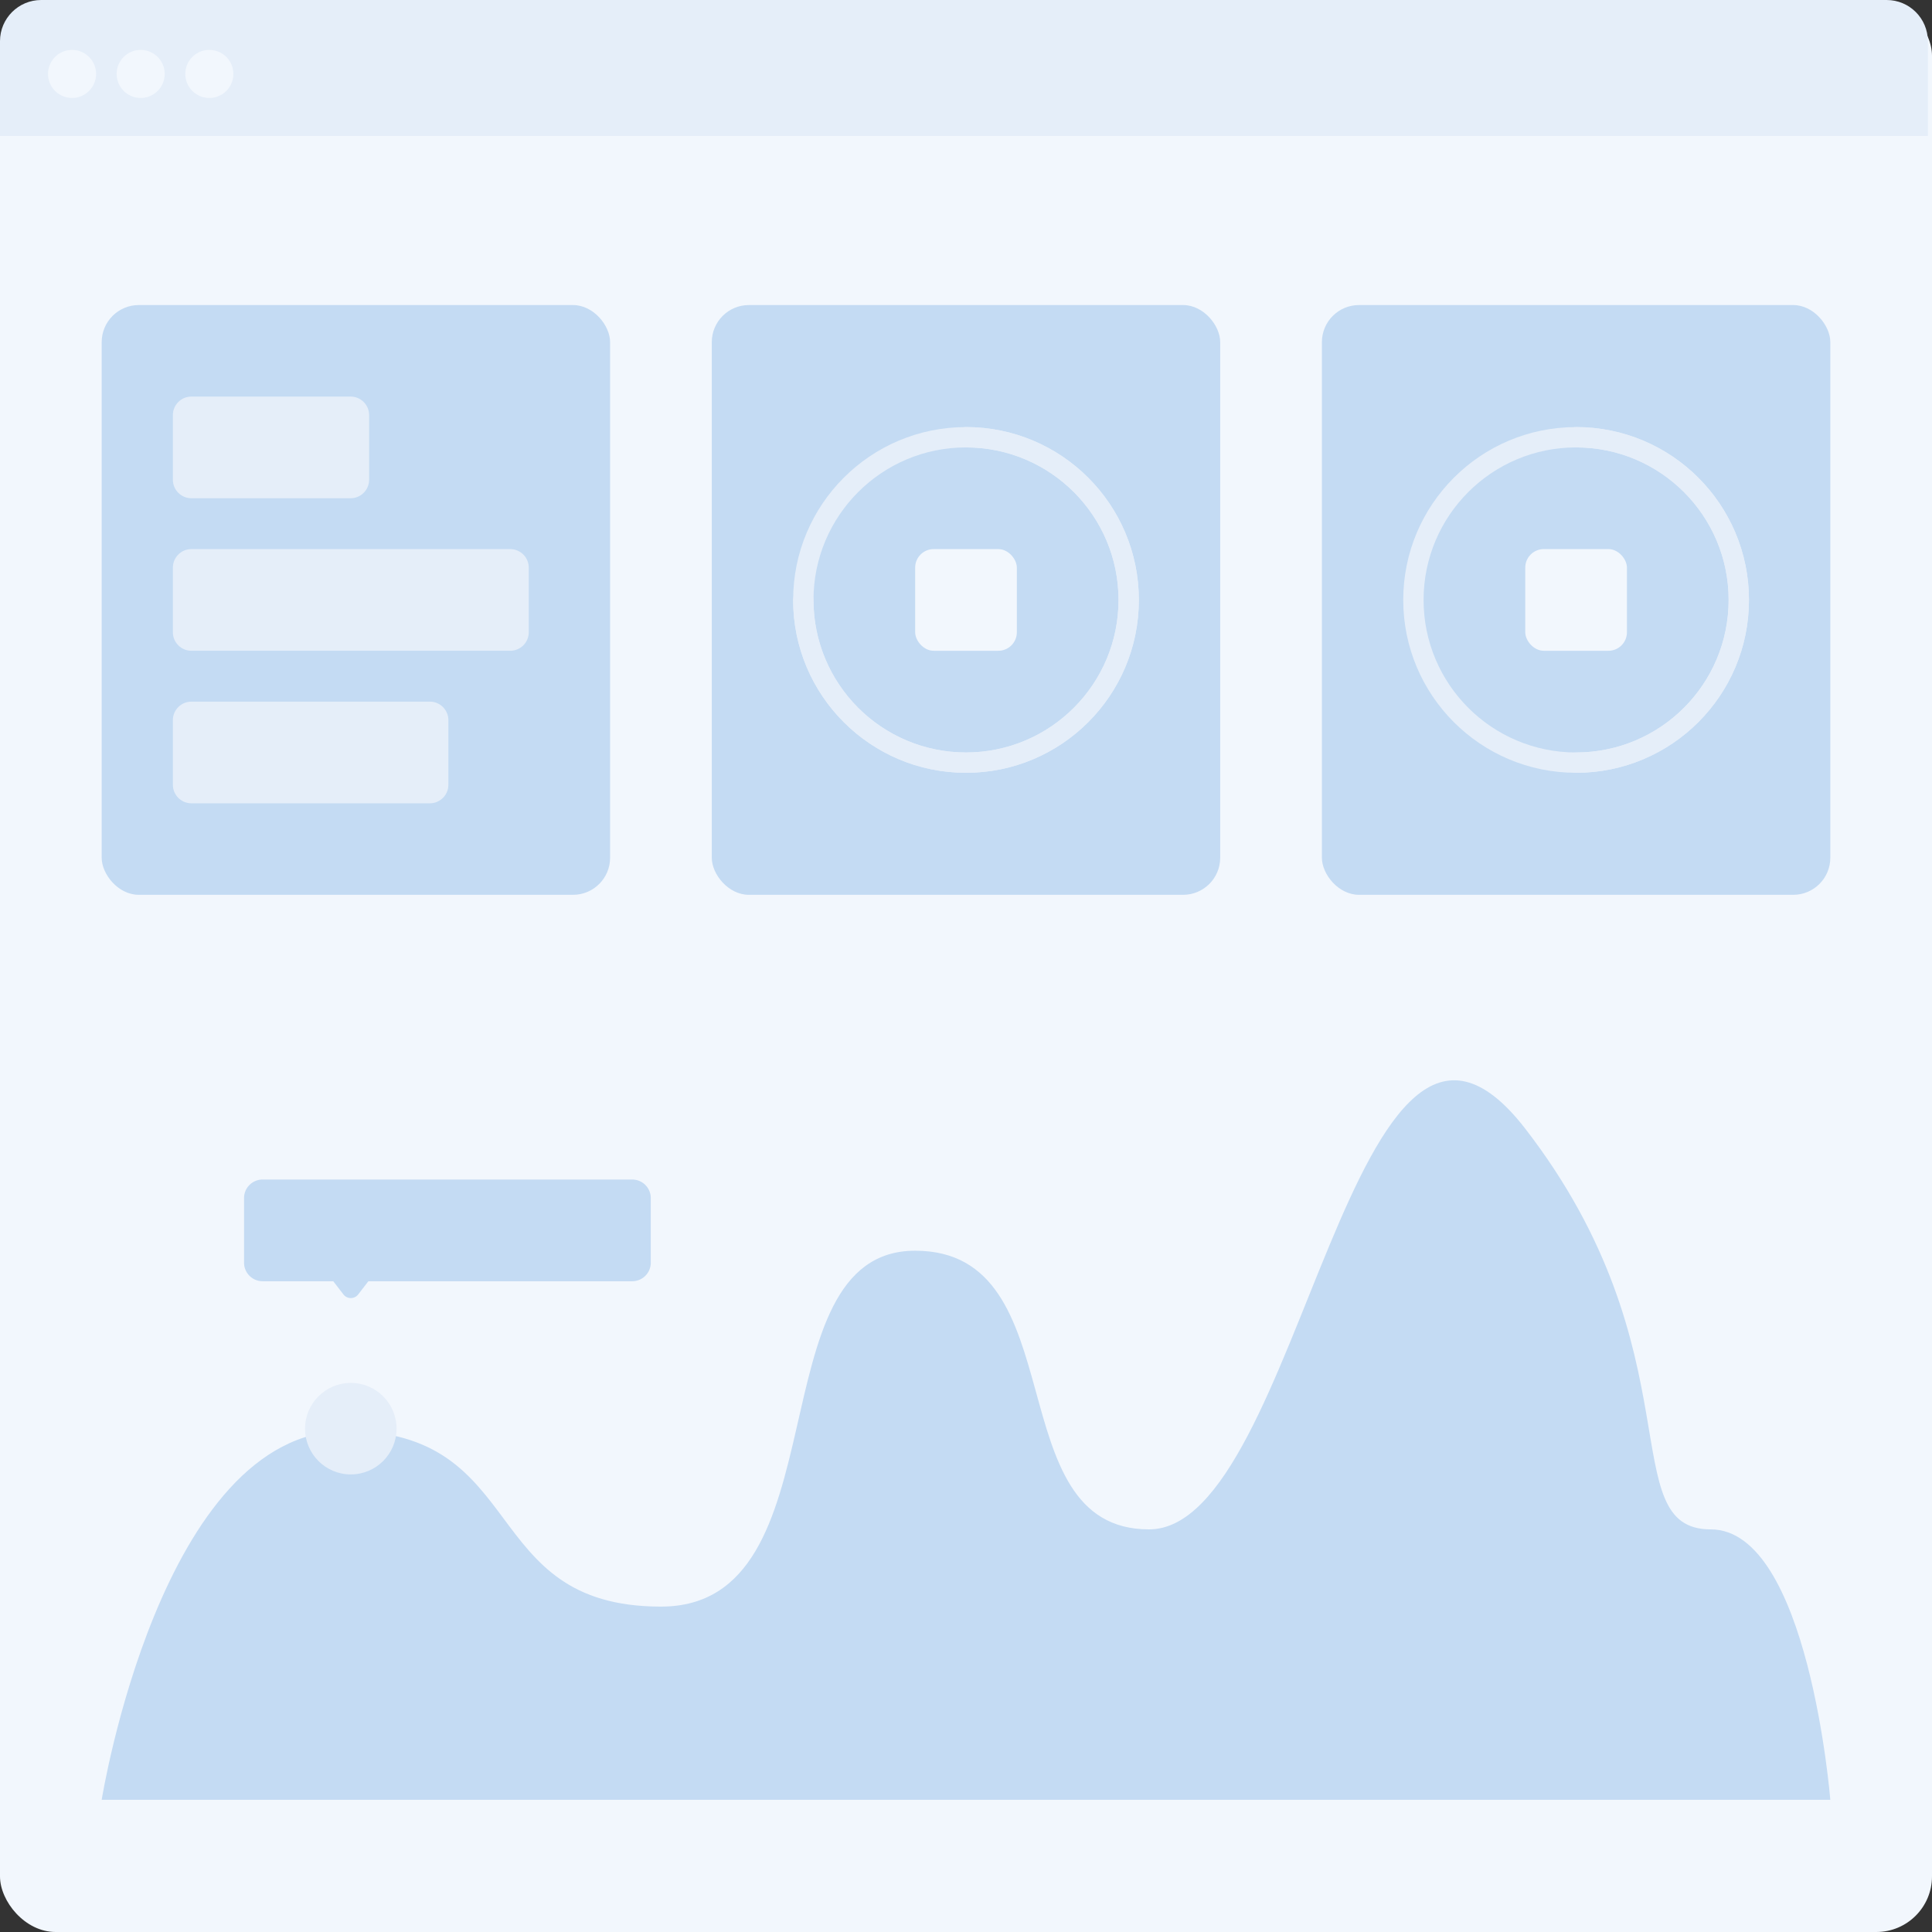 <svg xmlns="http://www.w3.org/2000/svg" width="210" height="210" fill="none" xmlns:v="https://vecta.io/nano"><rect width="100%" height="100%" fill="#333333" stroke="none"/><style><![CDATA[.B{fill:#c4dbf3}.C{fill:#e5eef9}.D{fill:#f2f7fd}.E{fill-rule:evenodd}]]></style><rect width="210" height="210" rx="6.049" class="D"/><rect x="77.368" y="33.158" width="55.263" height="64.105" rx="4.033" class="B"/><g class="C E"><path d="M105 84c-10.377 0-18.789-8.412-18.789-18.789s8.412-18.79 18.789-18.79 18.79 8.412 18.79 18.79S115.378 84 105 84zm.001-2.21c9.156 0 16.579-7.423 16.579-16.579s-7.423-16.579-16.579-16.579-16.579 7.423-16.579 16.579 7.423 16.579 16.579 16.579z"/><path d="M86.21 65.21C86.21 75.588 94.622 84 104.999 84s18.79-8.412 18.79-18.789-8.412-18.79-18.79-18.79c-.61 0-1.105.495-1.105 1.105s.495 1.105 1.105 1.105c9.157 0 16.579 7.423 16.579 16.579s-7.422 16.579-16.579 16.579-16.578-7.423-16.578-16.579c0-.61-.495-1.105-1.105-1.105s-1.105.495-1.105 1.105z"/></g><rect x="99.474" y="59.684" width="11.053" height="11.053" rx="2.016" class="D"/><rect x="143.685" y="33.158" width="55.263" height="64.105" rx="4.033" class="B"/><g class="C E"><path d="M171.316 84c-10.377 0-18.79-8.412-18.79-18.789s8.413-18.79 18.79-18.79 18.789 8.412 18.789 18.79S181.693 84 171.316 84zm0-2.21c9.156 0 16.579-7.423 16.579-16.579s-7.423-16.579-16.579-16.579-16.579 7.423-16.579 16.579 7.423 16.579 16.579 16.579z"/><path d="M171.316 84c10.377 0 18.79-8.412 18.79-18.789s-8.413-18.79-18.79-18.79c-.61 0-1.105.495-1.105 1.105s.495 1.105 1.105 1.105c9.157 0 16.579 7.423 16.579 16.579s-7.422 16.579-16.579 16.579c-.61 0-1.105.495-1.105 1.105S170.706 84 171.316 84z"/></g><rect x="165.789" y="59.684" width="11.053" height="11.053" rx="2.016" class="D"/><rect x="11.053" y="33.158" width="55.263" height="64.105" rx="4.033" class="B"/><g class="E"><path d="M18.79 61.7c0-1.114.903-2.016 2.016-2.016h34.652c1.114 0 2.016.903 2.016 2.016v7.02c0 1.114-.903 2.016-2.016 2.016H20.806c-1.114 0-2.016-.903-2.016-2.016V61.7zm0 16.58c0-1.114.903-2.016 2.016-2.016h25.916c1.114 0 2.016.903 2.016 2.016v7.02c0 1.114-.903 2.016-2.016 2.016H20.806c-1.114 0-2.016-.903-2.016-2.016v-7.02zm0-33.159c0-1.114.903-2.016 2.016-2.016h17.301c1.114 0 2.016.903 2.016 2.016v7.02c0 1.114-.903 2.016-2.016 2.016H20.806c-1.114 0-2.016-.903-2.016-2.016v-7.02z" class="C"/><path d="M198.947 195.631H11.053s6.437-40.101 26.526-40.101 14.289 19.101 34.263 19.101 10.081-38.684 27.632-38.684 8.842 30.29 25.421 30.29S147 98.368 165.79 122.684s9.523 43.553 20.159 43.553 12.998 29.394 12.998 29.394z" class="B"/><path d="M38.131 160.263c2.747 0 4.974-2.227 4.974-4.973s-2.227-4.974-4.974-4.974-4.974 2.227-4.974 4.974 2.227 4.973 4.974 4.973z" class="C"/><path d="M28.543 128.211c-1.114 0-2.016.903-2.016 2.016v7.02c0 1.114.903 2.017 2.016 2.017h7.679l1.112 1.44a1.01 1.01 0 0 0 1.596 0l1.112-1.44h28.679c1.114 0 2.016-.903 2.016-2.017v-7.02c0-1.113-.903-2.016-2.016-2.016H28.543z" class="B"/></g><path d="M0 4.476C0 2.004 2.004 0 4.476 0h200.598c2.472 0 4.476 2.004 4.476 4.476v10.3H0v-10.3z" class="C"/><path d="M7.833 10.647a2.61 2.61 0 0 0 0-5.222 2.61 2.61 0 0 0 0 5.222zm7.46 0a2.61 2.61 0 1 0 0-5.222 2.61 2.61 0 0 0 0 5.222zm10.071-2.611a2.61 2.61 0 1 1-5.222 0 2.61 2.61 0 0 1 5.222 0z" class="D E"/></svg>